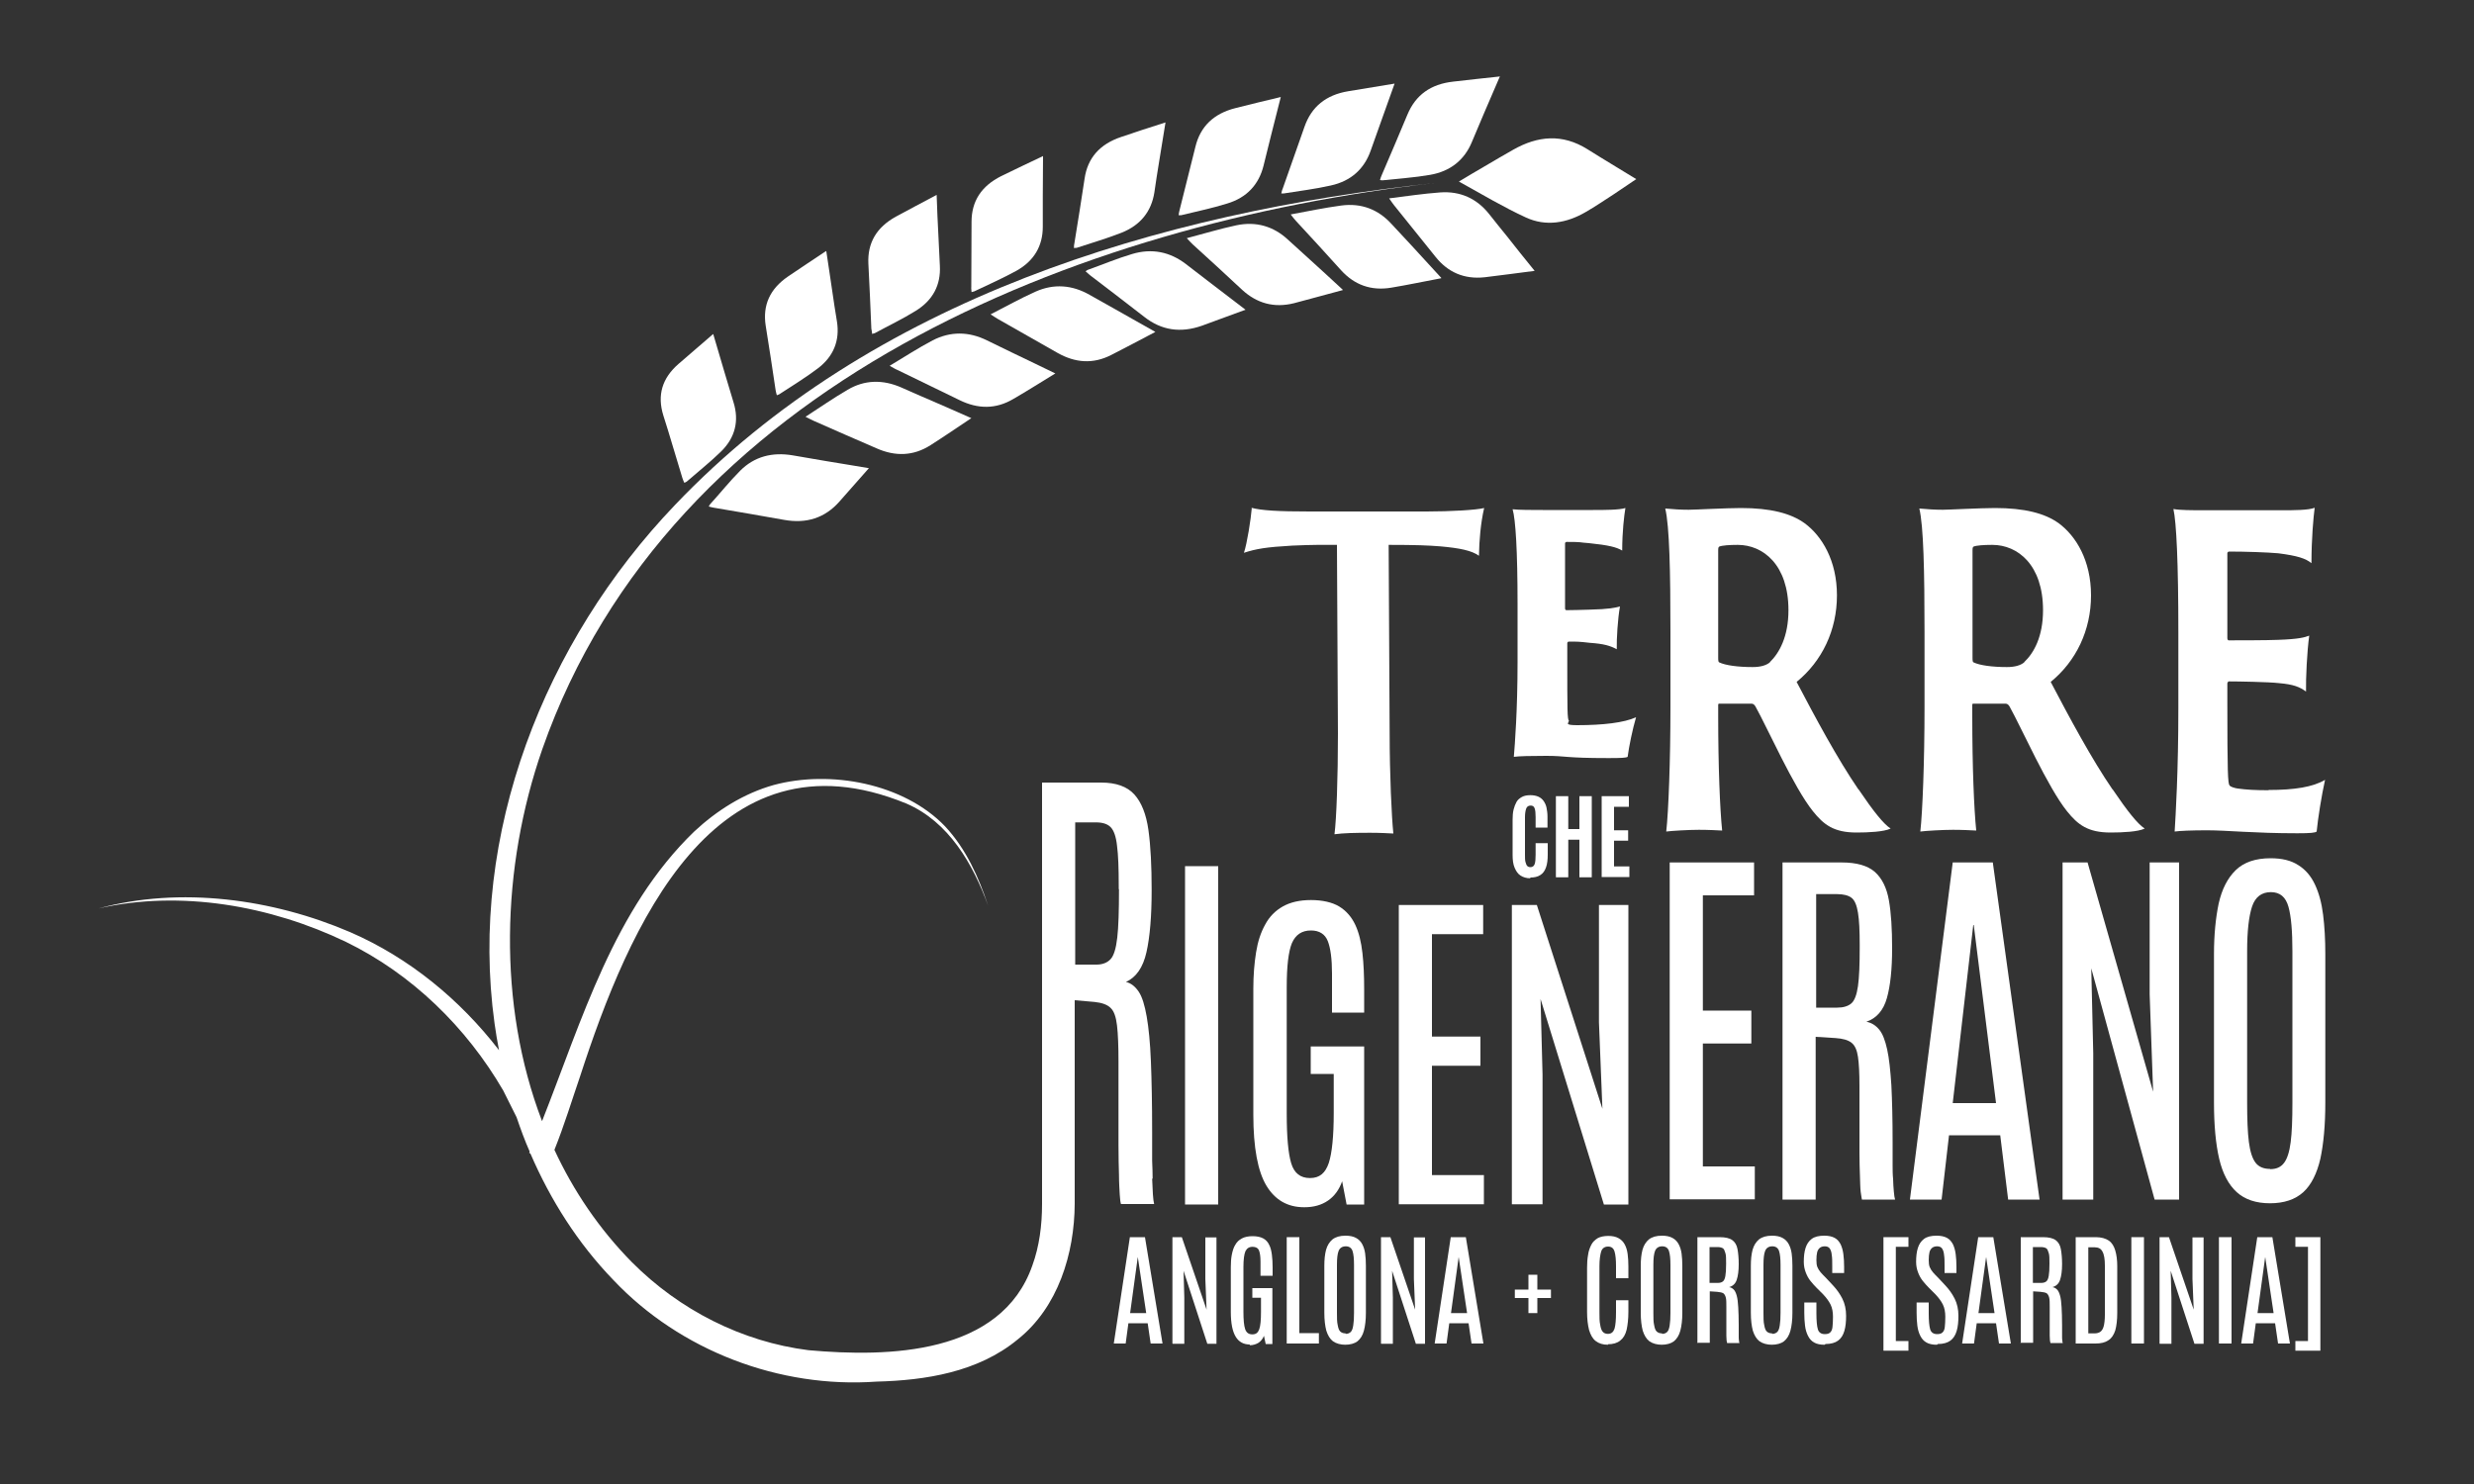 <?xml version="1.0" encoding="UTF-8"?><svg id="a" xmlns="http://www.w3.org/2000/svg" viewBox="0 0 100 60"><rect x="0" y="0" width="100" height="60" fill="#333333" stroke="none"/><path d="M47.9,48.7v-13.68h1.34v13.68h-1.34Z" style="fill:#fff; stroke-width:0px;"/><path d="M52.71,48.81c-.66,0-1.17-.29-1.52-.87-.35-.58-.53-1.54-.53-2.87v-5.1c0-.54.04-1.02.11-1.46s.19-.81.37-1.13c.17-.32.41-.56.71-.73.3-.17.68-.26,1.14-.26s.86.09,1.14.26.5.42.65.74c.15.32.24.7.29,1.14.05.44.07.93.07,1.47v.94h-1.3v-1.58c0-.59-.06-1.03-.17-1.31-.11-.28-.34-.43-.68-.43-.37,0-.62.17-.77.51-.14.34-.21.93-.21,1.78v5.12c0,.93.06,1.6.18,2s.37.6.76.6.62-.2.76-.61c.13-.4.2-1.08.2-2.02v-1.58h-.93v-1.11h2.16v6.39h-.71l-.18-.94c-.12.34-.31.6-.57.78-.26.18-.58.27-.95.27Z" style="fill:#fff; stroke-width:0px;"/><path d="M56.54,48.7v-12.11h3.41v1.18h-2.07v4.14h1.96v1.18h-1.96v4.42h2.1v1.18h-3.44Z" style="fill:#fff; stroke-width:0px;"/><path d="M61.11,48.7v-12.11h1.01l2.65,8.24-.14-3.5v-4.74h1.19v12.11h-.99l-2.56-8.31.08,3.05v5.25h-1.24Z" style="fill:#fff; stroke-width:0px;"/><path d="M39.27,16.91c-.59-.26-1.15-.51-1.71-.75-.37-.16-.75-.32-1.12-.49-.75-.33-1.49-.32-2.18.09-.57.33-1.11.71-1.7,1.09.14.07.23.12.32.16.85.38,1.71.75,2.56,1.12.75.33,1.48.31,2.17-.13.55-.35,1.09-.72,1.66-1.1Z" style="fill:#fff; stroke-width:0px;"/><path d="M42.66,15.1c-.58-.28-1.13-.55-1.68-.81-.36-.18-.73-.35-1.09-.53-.73-.36-1.47-.37-2.19,0-.59.31-1.14.67-1.74,1.03.13.07.22.13.32.17.84.41,1.67.81,2.51,1.22.74.36,1.46.37,2.17-.05.57-.33,1.12-.68,1.71-1.04Z" style="fill:#fff; stroke-width:0px;"/><path d="M46.7,13.42c-.56-.32-1.09-.62-1.61-.91-.35-.2-.7-.39-1.05-.59-.7-.4-1.44-.46-2.18-.13-.61.27-1.19.6-1.82.92.13.08.21.14.3.19.8.46,1.61.91,2.41,1.37.71.4,1.43.46,2.17.08.59-.3,1.17-.61,1.78-.93Z" style="fill:#fff; stroke-width:0px;"/><path d="M35.13,18.93c-.62-.1-1.18-.2-1.75-.29-.45-.08-.89-.15-1.34-.23-.83-.14-1.55.05-2.12.62-.43.43-.81.91-1.22,1.36-.02.02-.03.05-.05.09.08.02.15.04.22.05.94.16,1.89.32,2.83.49.9.16,1.64-.08,2.22-.73.39-.44.78-.88,1.2-1.36Z" style="fill:#fff; stroke-width:0px;"/><path d="M28.83,13.51c.16.55.31,1.06.46,1.56.12.4.24.8.36,1.2.23.74.07,1.42-.5,1.98-.44.43-.92.81-1.39,1.22-.02.02-.06.03-.1.05-.03-.07-.06-.13-.08-.2-.26-.84-.5-1.69-.77-2.53-.25-.81-.05-1.5.62-2.08.45-.39.9-.78,1.39-1.2Z" style="fill:#fff; stroke-width:0px;"/><path d="M33.4,10.16c.09.57.16,1.09.24,1.61.06.41.12.82.19,1.23.12.76-.13,1.41-.78,1.9-.49.37-1.03.7-1.55,1.04-.03.02-.06.02-.1.04-.02-.07-.04-.14-.05-.21-.13-.87-.26-1.74-.4-2.6-.13-.83.17-1.49.9-1.99.5-.34,1-.67,1.54-1.03Z" style="fill:#fff; stroke-width:0px;"/><path d="M37.86,7.89c.02.57.04,1.1.07,1.62.02.41.04.83.06,1.24.04.77-.28,1.39-.98,1.82-.53.33-1.1.6-1.65.9-.03.01-.06.02-.11.03,0-.08-.02-.14-.03-.21-.04-.88-.07-1.75-.12-2.63-.04-.84.33-1.47,1.11-1.9.53-.29,1.07-.57,1.65-.88Z" style="fill:#fff; stroke-width:0px;"/><path d="M42.16,6.31c0,.57-.01,1.1-.01,1.62,0,.41,0,.83,0,1.24,0,.77-.35,1.38-1.07,1.78-.55.3-1.13.56-1.7.83-.03.01-.06.02-.11.03,0-.08-.02-.14-.01-.21,0-.88.01-1.75.01-2.63,0-.84.4-1.45,1.2-1.85.55-.27,1.1-.53,1.69-.81Z" style="fill:#fff; stroke-width:0px;"/><path d="M47.11,4.95c-.09.57-.18,1.09-.26,1.6-.07.41-.13.82-.19,1.23-.12.76-.55,1.32-1.33,1.63-.59.23-1.2.41-1.81.61-.03,0-.06,0-.11.01,0-.08,0-.14.02-.21.14-.87.28-1.73.41-2.6.12-.83.61-1.39,1.47-1.68.58-.2,1.17-.39,1.8-.59Z" style="fill:#fff; stroke-width:0px;"/><path d="M51.77,3.92c-.14.56-.27,1.07-.4,1.58-.1.4-.2.81-.3,1.21-.19.75-.67,1.28-1.47,1.52-.61.19-1.24.32-1.85.47-.03,0-.06,0-.11,0,.01-.08.02-.14.04-.21.21-.85.43-1.71.64-2.56.2-.82.74-1.34,1.62-1.56.6-.15,1.2-.3,1.84-.45Z" style="fill:#fff; stroke-width:0px;"/><path d="M56.37,3.38c-.2.55-.37,1.04-.55,1.54-.14.39-.28.79-.42,1.18-.26.73-.79,1.22-1.61,1.4-.62.14-1.26.22-1.89.32-.03,0-.06,0-.11,0,.02-.07.03-.14.06-.2.29-.83.59-1.67.88-2.5.28-.8.86-1.28,1.76-1.43.61-.1,1.22-.2,1.88-.31Z" style="fill:#fff; stroke-width:0px;"/><path d="M60.63,3.08c-.23.53-.44,1.02-.65,1.51-.16.39-.33.77-.49,1.16-.3.72-.87,1.18-1.69,1.32-.63.11-1.27.15-1.91.22-.03,0-.06,0-.11-.01.02-.07.04-.14.07-.2.35-.82.7-1.63,1.04-2.45.33-.79.94-1.23,1.85-1.33.62-.07,1.23-.14,1.9-.21Z" style="fill:#fff; stroke-width:0px;"/><path d="M54.28,11.72c-.46-.43-.9-.83-1.34-1.23-.29-.27-.59-.53-.88-.8-.58-.54-1.29-.75-2.09-.58-.66.14-1.31.34-2,.52.1.11.17.18.24.25.67.61,1.34,1.22,2,1.84.59.54,1.28.74,2.09.54.65-.17,1.29-.35,1.97-.53Z" style="fill:#fff; stroke-width:0px;"/><path d="M58.26,11.24c-.42-.46-.82-.89-1.22-1.33-.27-.29-.53-.57-.8-.86-.53-.58-1.21-.85-2.03-.74-.67.09-1.34.23-2.04.36.09.11.15.2.22.27.61.66,1.22,1.32,1.82,1.99.53.58,1.2.84,2.03.7.66-.11,1.32-.25,2.01-.38Z" style="fill:#fff; stroke-width:0px;"/><path d="M62.03,10.95c-.39-.48-.76-.94-1.12-1.4-.24-.3-.49-.6-.73-.91-.49-.61-1.15-.92-1.97-.86-.68.05-1.35.15-2.06.24.08.12.14.2.2.28.56.7,1.12,1.39,1.68,2.09.49.61,1.14.91,1.98.82.67-.08,1.33-.17,2.03-.26Z" style="fill:#fff; stroke-width:0px;"/><path d="M66.14,7.24c-.32.22-.62.42-.92.62-.37.24-.74.49-1.12.71-.77.45-1.61.6-2.43.22-.91-.42-1.78-.94-2.7-1.45.38-.23.7-.42,1.03-.61.39-.23.78-.46,1.17-.68.99-.56,1.98-.65,2.99-.02.65.41,1.31.8,1.99,1.22Z" style="fill:#fff; stroke-width:0px;"/><path d="M50.34,12.52c-.48-.37-.92-.7-1.36-1.04-.35-.27-.69-.53-1.04-.8-.65-.5-1.38-.65-2.18-.41-.61.18-1.2.43-1.79.64-.03.01-.05.03-.09.06.06.05.11.1.17.15.73.56,1.47,1.12,2.2,1.69.7.55,1.47.66,2.33.36.58-.21,1.15-.42,1.77-.65Z" style="fill:#fff; stroke-width:0px;"/><path d="M46.59,47.66c0-.24-.01-.48-.02-.73,0-.25,0-.47,0-.68v-.47c0-1.15-.02-2.1-.05-2.86-.03-.76-.09-1.36-.17-1.82-.08-.45-.18-.79-.32-1-.14-.21-.31-.35-.52-.4.41-.18.69-.58.83-1.2.14-.62.21-1.46.21-2.51,0-.98-.04-1.78-.13-2.43-.09-.64-.28-1.12-.57-1.44-.29-.32-.74-.48-1.34-.48h-2.39v17.04h0c0,.86-.11,1.71-.39,2.48-1.26,3.62-5.82,3.72-9.05,3.43-2.7-.34-5.22-1.63-7.14-3.56-1.32-1.34-2.36-2.88-3.13-4.54.4-1,.7-1.99,1.04-2.98,1.95-6,5.42-14.21,13.19-11.02,1.71.74,2.69,2.44,3.3,4.13-.38-1.15-.89-2.3-1.74-3.21-1.67-1.74-4.64-2.29-6.93-1.67-1.21.34-2.3,1.03-3.21,1.88-3.25,3.14-4.53,7.61-6.15,11.71-1.81-4.73-1.65-10.27.01-15.04,5.18-14.78,21.62-21.24,36.07-22.89-11.15,1.2-22.77,4.68-30.71,13.02-5.26,5.5-8.35,13.3-7.29,20.96.05.36.11.72.18,1.08-1.58-2.05-3.64-3.74-6.01-4.77-3.14-1.35-6.87-1.86-10.18-.96,3.32-.76,6.96-.11,10,1.35,2.67,1.3,4.87,3.45,6.36,6.01l.54,1.08c.16.47.33.94.53,1.39,0,.02-.01.03-.02.05l.05.03c.81,1.88,1.92,3.63,3.35,5.11,2.7,2.86,6.72,4.39,10.64,4.11,1.97-.05,4.1-.38,5.7-1.7,1.64-1.3,2.3-3.48,2.31-5.49h0v-8.23l.8.07c.3.03.52.11.65.24.14.13.22.37.26.71.04.34.06.83.06,1.48v1.85c0,.57,0,1.07,0,1.53,0,.46.01.85.02,1.18,0,.33.02.59.03.79.01.2.03.33.05.39h1.34c-.02-.08-.04-.22-.05-.4-.01-.18-.02-.4-.03-.63ZM45.23,35.95c0,.87-.02,1.53-.07,1.96-.05.44-.14.73-.27.87-.13.14-.32.22-.57.22h-.86v-5.75h.84c.26,0,.46.06.59.19.13.13.22.38.26.75.05.37.07.92.07,1.64v.12Z" style="fill:#fff; stroke-width:0px;"/><path d="M61.86,35.51c-.16,0-.29-.04-.4-.11s-.18-.18-.24-.32-.08-.31-.08-.51v-1.43c0-.15.01-.29.04-.41s.07-.22.12-.31.13-.15.22-.2.21-.07.34-.07c.12,0,.23.02.32.06s.16.1.21.17.1.17.12.27.04.23.04.36v.45h-.48v-.42c0-.16-.01-.28-.04-.36s-.08-.11-.16-.11c-.09,0-.15.04-.18.12s-.05.2-.05.35v1.53c0,.11,0,.21.02.28s.04.13.07.16.07.05.13.05c.08,0,.14-.04.17-.12s.04-.21.04-.38v-.47h.49v.46c0,.21-.02.38-.07.52s-.12.24-.23.31-.24.1-.41.1Z" style="fill:#fff; stroke-width:0px;"/><path d="M62.89,35.47v-3.28h.5v1.33h.45v-1.33h.5v3.28h-.5v-1.52h-.45v1.52h-.5Z" style="fill:#fff; stroke-width:0px;"/><path d="M64.74,35.47v-3.28h1.1v.43h-.6v.95h.57v.42h-.57v1.04h.62v.43h-1.12Z" style="fill:#fff; stroke-width:0px;"/><path d="M63.42,29.15c-.07-.07-.07-.39-.07-2.58v-.58s.03-.05.05-.05c.36,0,.43,0,.86.05.58.04.83.12,1.09.26-.01-.41.04-1.24.13-1.73-.19.05-.41.11-1.26.13-.46.01-.59.02-.91.02-.03,0-.05-.04-.05-.07v-2.65s.04-.04.05-.04c.7,0,.47.02.92.05.78.08,1.11.16,1.34.3,0-.77.08-1.43.13-1.72-.25.08-.86.08-1.31.08h-2.03c-.45,0-.95,0-1.22-.03.12.41.2,1.66.2,3.84v2.33c0,1.97-.11,3.35-.15,3.84.21-.03.68-.04,1.31-.04.83,0,.73.09,2.51.09.53,0,.71-.01.78-.05.05-.4.2-1.13.34-1.6-.49.22-1.33.32-2.39.32-.56,0-.3-.11-.34-.15Z" style="fill:#fff; stroke-width:0px;"/><path d="M75.12,31.92c-.85-1.24-1.75-2.92-2.5-4.35,1.03-.84,1.63-2.09,1.63-3.5s-.61-2.4-1.3-2.91c-.56-.41-1.4-.62-2.58-.62-.58,0-1.88.07-2.11.07-.33,0-.62-.02-.95-.05.17.71.21,2.54.21,5v3.04c0,2.17-.08,4.23-.17,5.02.21-.03.93-.07,1.32-.07s.74.02.94.03c-.09-.86-.16-2.61-.16-4.61v-.43c0-.07,0-.09.04-.09h1.31c.07,0,.12.05.16.12.48.86,1.54,3.26,2.32,4.23.44.55.85.86,1.76.86.49,0,1.11-.03,1.38-.16-.29-.19-.69-.69-1.3-1.59ZM71.54,26.78c-.15.12-.37.19-.7.19-.6,0-1.1-.07-1.35-.19-.03-.02-.04-.05-.04-.19v-4.35c0-.07,0-.1.04-.14.12-.05.42-.07.75-.07,1.03,0,2.05.81,2.05,2.64,0,1.07-.37,1.73-.75,2.1Z" style="fill:#fff; stroke-width:0px;"/><path d="M85.39,31.92c-.85-1.24-1.75-2.92-2.5-4.35,1.03-.84,1.63-2.09,1.63-3.5s-.61-2.4-1.3-2.91c-.56-.41-1.4-.62-2.58-.62-.58,0-1.88.07-2.11.07-.33,0-.62-.02-.95-.05.17.71.21,2.54.21,5v3.04c0,2.17-.08,4.23-.17,5.02.21-.03.93-.07,1.32-.07s.74.02.94.03c-.09-.86-.16-2.61-.16-4.61v-.43c0-.07,0-.09.04-.09h1.31c.07,0,.12.05.16.12.48.86,1.54,3.26,2.32,4.23.44.55.85.86,1.76.86.49,0,1.11-.03,1.38-.16-.29-.19-.69-.69-1.3-1.59ZM81.82,26.78c-.15.12-.37.19-.7.19-.6,0-1.1-.07-1.35-.19-.03-.02-.04-.05-.04-.19v-4.35c0-.07,0-.1.04-.14.12-.05.42-.07.76-.07,1.03,0,2.05.81,2.05,2.64,0,1.07-.37,1.73-.76,2.1Z" style="fill:#fff; stroke-width:0px;"/><path d="M91.71,31.95c-.56,0-.9-.02-1.27-.07-.13-.02-.28-.07-.32-.12-.07-.09-.09-.52-.09-3.38v-.76s.03-.07.05-.07c.36,0,1.62.02,2.04.07.58.05.83.15,1.09.34-.01-.53.04-1.62.13-2.26-.19.07-.41.14-1.26.17-.46.02-1.68.02-2,.02-.03,0-.05-.05-.05-.09v-3.45s.04-.05.05-.05c.7,0,1.56.03,2.01.07.78.1,1.11.21,1.34.4,0-1,.08-1.86.13-2.24-.25.1-.86.1-1.31.1h-3.18c-.45,0-.95,0-1.22-.05.12.53.2,2.16.2,5v3.04c0,2.57-.11,4.36-.15,5,.21-.03.68-.05,1.31-.05.83,0,1.88.12,3.65.12.53,0,.72-.02.78-.07.05-.52.2-1.47.34-2.09-.49.29-1.23.41-2.29.41Z" style="fill:#fff; stroke-width:0px;"/><path d="M67.49,48.5v-13.63h3.41v1.33h-2.07v4.66h1.96v1.33h-1.96v4.97h2.1v1.33h-3.44Z" style="fill:#fff; stroke-width:0px;"/><path d="M72.05,48.5v-13.63h2.39c.61,0,1.05.13,1.34.38.29.26.48.64.57,1.15s.13,1.16.13,1.94c0,.84-.07,1.51-.21,2.01-.14.5-.42.82-.83.96.21.04.38.15.52.32.14.17.24.44.32.8s.13.85.17,1.45c.03.61.05,1.37.05,2.29v.38c0,.17,0,.35,0,.54,0,.2,0,.39.02.58,0,.19.02.36.03.51.01.15.03.25.05.32h-1.34s-.03-.15-.05-.31-.02-.37-.03-.64-.02-.58-.02-.94c0-.36,0-.77,0-1.22v-1.48c0-.52-.02-.91-.06-1.18-.04-.27-.12-.46-.26-.57-.14-.11-.35-.17-.65-.19l-.8-.05v6.58h-1.34ZM73.4,40.74h.86c.25,0,.44-.06.57-.17s.22-.35.27-.7c.05-.35.07-.87.07-1.57v-.09c0-.58-.02-1.01-.07-1.31-.05-.3-.13-.5-.26-.6-.13-.1-.33-.15-.59-.15h-.84v4.6Z" style="fill:#fff; stroke-width:0px;"/><path d="M77.2,48.5l1.73-13.63h1.62l1.89,13.63h-1.27l-.32-2.6h-2.07l-.3,2.6h-1.28ZM78.93,44.6h1.75l-.9-7.2h-.02l-.83,7.2Z" style="fill:#fff; stroke-width:0px;"/><path d="M83.37,48.5v-13.63h1.01l2.65,9.27-.14-3.94v-5.33h1.19v13.63h-.99l-2.56-9.35.08,3.44v5.91h-1.24Z" style="fill:#fff; stroke-width:0px;"/><path d="M91.76,48.65c-.57,0-1.02-.15-1.35-.45s-.57-.75-.71-1.35c-.14-.6-.21-1.36-.21-2.27v-6.01c0-.78.07-1.47.19-2.04.13-.58.36-1.03.69-1.35.33-.32.8-.48,1.41-.48.46,0,.83.09,1.12.28.29.18.51.44.67.78s.27.74.33,1.22c.06.48.09,1.01.09,1.59v6.01c0,.91-.07,1.66-.2,2.27-.14.6-.37,1.06-.69,1.35-.33.3-.78.45-1.35.45ZM91.76,47.27c.25,0,.43-.08.56-.25.13-.17.22-.45.27-.84.05-.39.07-.92.07-1.59v-6.12c0-.82-.05-1.42-.16-1.81-.11-.39-.34-.59-.71-.59s-.63.19-.76.58c-.13.39-.2.99-.2,1.81v6.12c0,.67.02,1.2.07,1.59.05.39.14.67.27.84.13.17.33.25.58.25Z" style="fill:#fff; stroke-width:0px;"/><path d="M50.58,20.53c.42.11,1.07.15,2.36.15h4.72c.98,0,2.01-.06,2.33-.14-.14.6-.2,1.31-.21,1.93-.29-.21-.77-.31-1.56-.38-.5-.04-.99-.06-2.09-.06l.04,7.64c0,1.62.08,3.38.15,4.03-.2-.01-.53-.03-.93-.03-.61,0-1.09.01-1.45.06.08-.6.14-2.3.14-4.06l-.04-7.64c-.59,0-.93-.01-1.81.03-1.06.06-1.46.13-1.95.29.13-.39.28-1.35.32-1.83Z" style="fill:#fff; stroke-width:0px;"/><path d="M45.02,54.32l.65-4.3h.61l.71,4.3h-.48l-.12-.82h-.78l-.11.82h-.48ZM45.67,53.09h.66l-.34-2.27h0l-.31,2.27Z" style="fill:#fff; stroke-width:0px;"/><path d="M47.39,54.32v-4.3h.38l1,2.93-.05-1.24v-1.68h.45v4.3h-.37l-.96-2.95.03,1.08v1.87h-.47Z" style="fill:#fff; stroke-width:0px;"/><path d="M50.52,54.36c-.25,0-.44-.1-.57-.31-.13-.21-.2-.54-.2-1.01v-1.8c0-.19.01-.36.04-.51.03-.15.07-.29.14-.4.06-.11.15-.2.27-.26.11-.06.26-.09.43-.09s.32.03.43.09c.11.06.19.15.24.26.06.11.09.25.11.4.02.16.03.33.03.52v.33h-.49v-.56c0-.21-.02-.36-.06-.46-.04-.1-.13-.15-.26-.15-.14,0-.23.06-.29.18-.05.12-.08.33-.08.63v1.81c0,.33.02.56.07.71.05.14.14.21.29.21s.23-.07.28-.21c.05-.14.07-.38.07-.71v-.56h-.35v-.39h.81v2.26h-.27l-.07-.33c-.05.12-.12.21-.22.28-.1.06-.22.1-.36.1Z" style="fill:#fff; stroke-width:0px;"/><path d="M52.01,54.32v-4.3h.51v3.88h.79v.42h-1.3Z" style="fill:#fff; stroke-width:0px;"/><path d="M54.39,54.37c-.21,0-.38-.05-.51-.14-.12-.09-.21-.24-.27-.43-.05-.19-.08-.43-.08-.72v-1.9c0-.25.02-.46.07-.65.05-.18.14-.32.26-.42.13-.1.3-.15.53-.15.17,0,.31.03.42.09.11.06.19.14.25.25.06.11.1.24.12.38.02.15.03.32.03.5v1.9c0,.29-.03.53-.08.72-.05.19-.14.33-.26.43-.12.09-.29.14-.51.14ZM54.39,53.93c.09,0,.16-.03.21-.08.05-.05.08-.14.1-.27.02-.12.03-.29.03-.5v-1.93c0-.26-.02-.45-.06-.57s-.13-.19-.27-.19-.24.06-.29.18-.07.31-.07.57v1.93c0,.21,0,.38.03.5.02.12.05.21.1.26s.12.08.22.08Z" style="fill:#fff; stroke-width:0px;"/><path d="M55.82,54.32v-4.3h.38l1,2.93-.05-1.24v-1.68h.45v4.3h-.37l-.96-2.95.03,1.08v1.87h-.47Z" style="fill:#fff; stroke-width:0px;"/><path d="M57.99,54.32l.65-4.3h.61l.71,4.3h-.48l-.12-.82h-.78l-.11.82h-.48ZM58.64,53.09h.66l-.34-2.27h0l-.31,2.27Z" style="fill:#fff; stroke-width:0px;"/><path d="M61.78,53.09v-.61h-.55v-.34h.55v-.6h.36v.6h.55v.34h-.55v.61h-.36Z" style="fill:#fff; stroke-width:0px;"/><path d="M65,54.37c-.21,0-.37-.05-.5-.15s-.21-.25-.27-.45c-.05-.2-.08-.44-.08-.72v-1.79c0-.19.01-.36.04-.52.02-.16.07-.29.13-.41s.15-.2.26-.27c.11-.06.26-.09.43-.09s.3.03.41.09c.11.06.19.14.25.25.06.11.1.24.12.39s.03.32.03.5v.48h-.5v-.48c0-.27-.02-.47-.06-.6-.04-.13-.12-.2-.26-.2-.14,0-.24.07-.28.2s-.07.33-.07.59v1.86c0,.21,0,.38.03.51.02.13.05.22.1.28.05.06.12.09.21.09.14,0,.22-.07.27-.21.04-.14.06-.36.06-.67v-.48h.5v.47c0,.29-.03.53-.07.72-.05.2-.13.34-.26.44-.12.1-.29.15-.5.15Z" style="fill:#fff; stroke-width:0px;"/><path d="M67.18,54.37c-.21,0-.38-.05-.51-.14-.12-.09-.21-.24-.27-.43-.05-.19-.08-.43-.08-.72v-1.9c0-.25.02-.46.07-.65.05-.18.14-.32.26-.42.13-.1.3-.15.53-.15.17,0,.31.03.42.09.11.06.19.14.25.25.06.11.1.24.12.38.02.15.03.32.03.5v1.9c0,.29-.03.53-.08.72-.05.19-.14.33-.26.43-.12.09-.29.14-.51.14ZM67.18,53.93c.09,0,.16-.03.21-.08.05-.05.08-.14.1-.27.02-.12.03-.29.03-.5v-1.93c0-.26-.02-.45-.06-.57s-.13-.19-.27-.19-.24.06-.29.18-.07.31-.07.57v1.93c0,.21,0,.38.03.5.02.12.05.21.1.26s.12.08.22.08Z" style="fill:#fff; stroke-width:0px;"/><path d="M68.61,54.32v-4.3h.9c.23,0,.4.04.51.12.11.08.18.2.21.36.03.16.05.37.05.61,0,.27-.03.48-.08.63-.05.16-.16.26-.31.3.08.01.14.05.19.1.05.05.09.14.12.25s.05.27.06.46.02.43.02.72v.12c0,.05,0,.11,0,.17s0,.12,0,.18c0,.06,0,.11.01.16,0,.05.01.08.02.1h-.5s-.01-.05-.02-.1,0-.12-.01-.2c0-.08,0-.18,0-.3,0-.11,0-.24,0-.39v-.47c0-.16,0-.29-.02-.37s-.05-.14-.1-.18c-.05-.03-.13-.05-.25-.06l-.3-.02v2.08h-.51ZM69.11,51.87h.32c.09,0,.16-.02.21-.06.05-.04.08-.11.1-.22.02-.11.03-.27.03-.49v-.03c0-.18,0-.32-.03-.41s-.05-.16-.1-.19c-.05-.03-.12-.05-.22-.05h-.32v1.45Z" style="fill:#fff; stroke-width:0px;"/><path d="M71.63,54.37c-.21,0-.38-.05-.51-.14-.12-.09-.21-.24-.27-.43-.05-.19-.08-.43-.08-.72v-1.9c0-.25.02-.46.07-.65.05-.18.14-.32.26-.42.13-.1.3-.15.53-.15.17,0,.31.03.42.09.11.06.19.14.25.25.06.11.1.24.12.38.02.15.03.32.03.5v1.9c0,.29-.03.53-.08.72-.05.19-.14.33-.26.43-.12.09-.29.14-.51.14ZM71.63,53.93c.09,0,.16-.03.21-.08.05-.05.08-.14.1-.27.02-.12.03-.29.03-.5v-1.93c0-.26-.02-.45-.06-.57s-.13-.19-.27-.19-.24.06-.29.18-.07.31-.07.57v1.93c0,.21,0,.38.03.5.02.12.05.21.1.26s.12.08.22.08Z" style="fill:#fff; stroke-width:0px;"/><path d="M73.75,54.37c-.17,0-.32-.03-.42-.09-.11-.06-.19-.15-.25-.27-.06-.12-.1-.25-.12-.41-.02-.16-.03-.33-.03-.52v-.42h.49v.44c0,.3.02.52.06.65s.14.19.28.19c.1,0,.17-.02.22-.07.05-.05.08-.12.09-.22s.02-.24.02-.41c0-.19-.03-.36-.1-.5-.07-.14-.17-.27-.29-.4l-.28-.28c-.08-.08-.16-.17-.24-.27-.08-.1-.14-.21-.19-.34-.05-.13-.08-.27-.08-.43,0-.22.02-.4.07-.56s.13-.28.25-.37c.12-.09.29-.13.51-.13.17,0,.31.03.42.09.11.06.18.15.24.26.05.11.09.24.11.4s.03.32.03.51v.25h-.48v-.29c0-.17,0-.32-.02-.44-.01-.12-.04-.2-.08-.26-.04-.06-.11-.09-.2-.09-.08,0-.15.02-.2.06-.05.04-.09.1-.11.18-.02.08-.03.19-.03.32,0,.11.01.21.04.28.03.07.07.14.13.21.06.06.12.14.21.22l.29.31c.15.16.28.34.38.54.1.2.15.43.15.69,0,.24-.02.44-.07.61-.05.17-.13.3-.25.39-.12.09-.29.14-.51.14Z" style="fill:#fff; stroke-width:0px;"/><path d="M76.13,54.61v-4.59h1.01v.39h-.51v3.81h.51v.39h-1.01Z" style="fill:#fff; stroke-width:0px;"/><path d="M78.29,54.37c-.17,0-.32-.03-.42-.09-.11-.06-.19-.15-.25-.27-.06-.12-.1-.25-.12-.41-.02-.16-.03-.33-.03-.52v-.42h.49v.44c0,.3.02.52.06.65s.14.19.28.19c.1,0,.17-.02.22-.07.05-.05.08-.12.09-.22s.02-.24.02-.41c0-.19-.03-.36-.1-.5-.07-.14-.17-.27-.29-.4l-.28-.28c-.08-.08-.16-.17-.24-.27-.08-.1-.14-.21-.19-.34-.05-.13-.08-.27-.08-.43,0-.22.02-.4.07-.56s.13-.28.25-.37c.12-.09.29-.13.51-.13.17,0,.31.03.42.09.11.06.18.15.24.26.05.11.09.24.11.4s.03.32.03.51v.25h-.48v-.29c0-.17,0-.32-.02-.44-.01-.12-.04-.2-.08-.26-.04-.06-.11-.09-.2-.09-.08,0-.15.02-.2.06-.05.04-.09.1-.11.18-.02.08-.03.19-.03.32,0,.11.01.21.04.28.03.07.07.14.13.21.06.06.12.14.21.22l.29.31c.15.16.28.34.38.54.1.2.15.43.15.69,0,.24-.02.44-.07.61-.05.17-.13.3-.25.39-.12.09-.29.14-.51.14Z" style="fill:#fff; stroke-width:0px;"/><path d="M79.31,54.32l.65-4.3h.61l.71,4.3h-.48l-.12-.82h-.78l-.11.82h-.48ZM79.96,53.09h.66l-.34-2.27h0l-.31,2.27Z" style="fill:#fff; stroke-width:0px;"/><path d="M81.68,54.32v-4.3h.9c.23,0,.4.04.51.12.11.08.18.2.21.36.03.16.05.37.05.61,0,.27-.03.48-.08.63-.05.16-.16.26-.31.3.08.01.14.05.19.1.05.05.09.14.12.25s.05.27.06.46.02.43.02.72v.12c0,.05,0,.11,0,.17s0,.12,0,.18c0,.06,0,.11.01.16,0,.05.01.08.02.1h-.5s-.01-.05-.02-.1,0-.12-.01-.2c0-.08,0-.18,0-.3,0-.11,0-.24,0-.39v-.47c0-.16,0-.29-.02-.37s-.05-.14-.1-.18c-.05-.03-.13-.05-.25-.06l-.3-.02v2.08h-.51ZM82.18,51.87h.32c.09,0,.16-.02.21-.06.05-.04.08-.11.1-.22.02-.11.03-.27.03-.49v-.03c0-.18,0-.32-.03-.41s-.05-.16-.1-.19c-.05-.03-.12-.05-.22-.05h-.32v1.45Z" style="fill:#fff; stroke-width:0px;"/><path d="M83.9,54.32v-4.3h.81c.22,0,.4.05.53.14.13.09.21.23.26.4s.08.38.08.63v1.89c0,.29-.03.53-.08.71-.06.18-.15.32-.28.4-.13.09-.3.13-.52.13h-.79ZM84.4,53.91h.26c.09,0,.17-.02.23-.06.06-.04.11-.11.14-.22.03-.11.05-.27.05-.47v-1.98c0-.27-.03-.46-.1-.58-.06-.12-.17-.17-.31-.17h-.26v3.49Z" style="fill:#fff; stroke-width:0px;"/><path d="M86.15,54.32v-4.3h.51v4.3h-.51Z" style="fill:#fff; stroke-width:0px;"/><path d="M87.29,54.32v-4.3h.38l1,2.93-.05-1.24v-1.68h.45v4.3h-.37l-.96-2.95.03,1.08v1.87h-.47Z" style="fill:#fff; stroke-width:0px;"/><path d="M89.69,54.32v-4.3h.51v4.3h-.51Z" style="fill:#fff; stroke-width:0px;"/><path d="M90.59,54.32l.65-4.3h.61l.71,4.3h-.48l-.12-.82h-.78l-.11.82h-.48ZM91.24,53.09h.66l-.34-2.27h0l-.31,2.27Z" style="fill:#fff; stroke-width:0px;"/><path d="M92.78,54.61v-.39h.51v-3.81h-.51v-.39h1.01v4.59h-1.01Z" style="fill:#fff; stroke-width:0px;"/></svg>